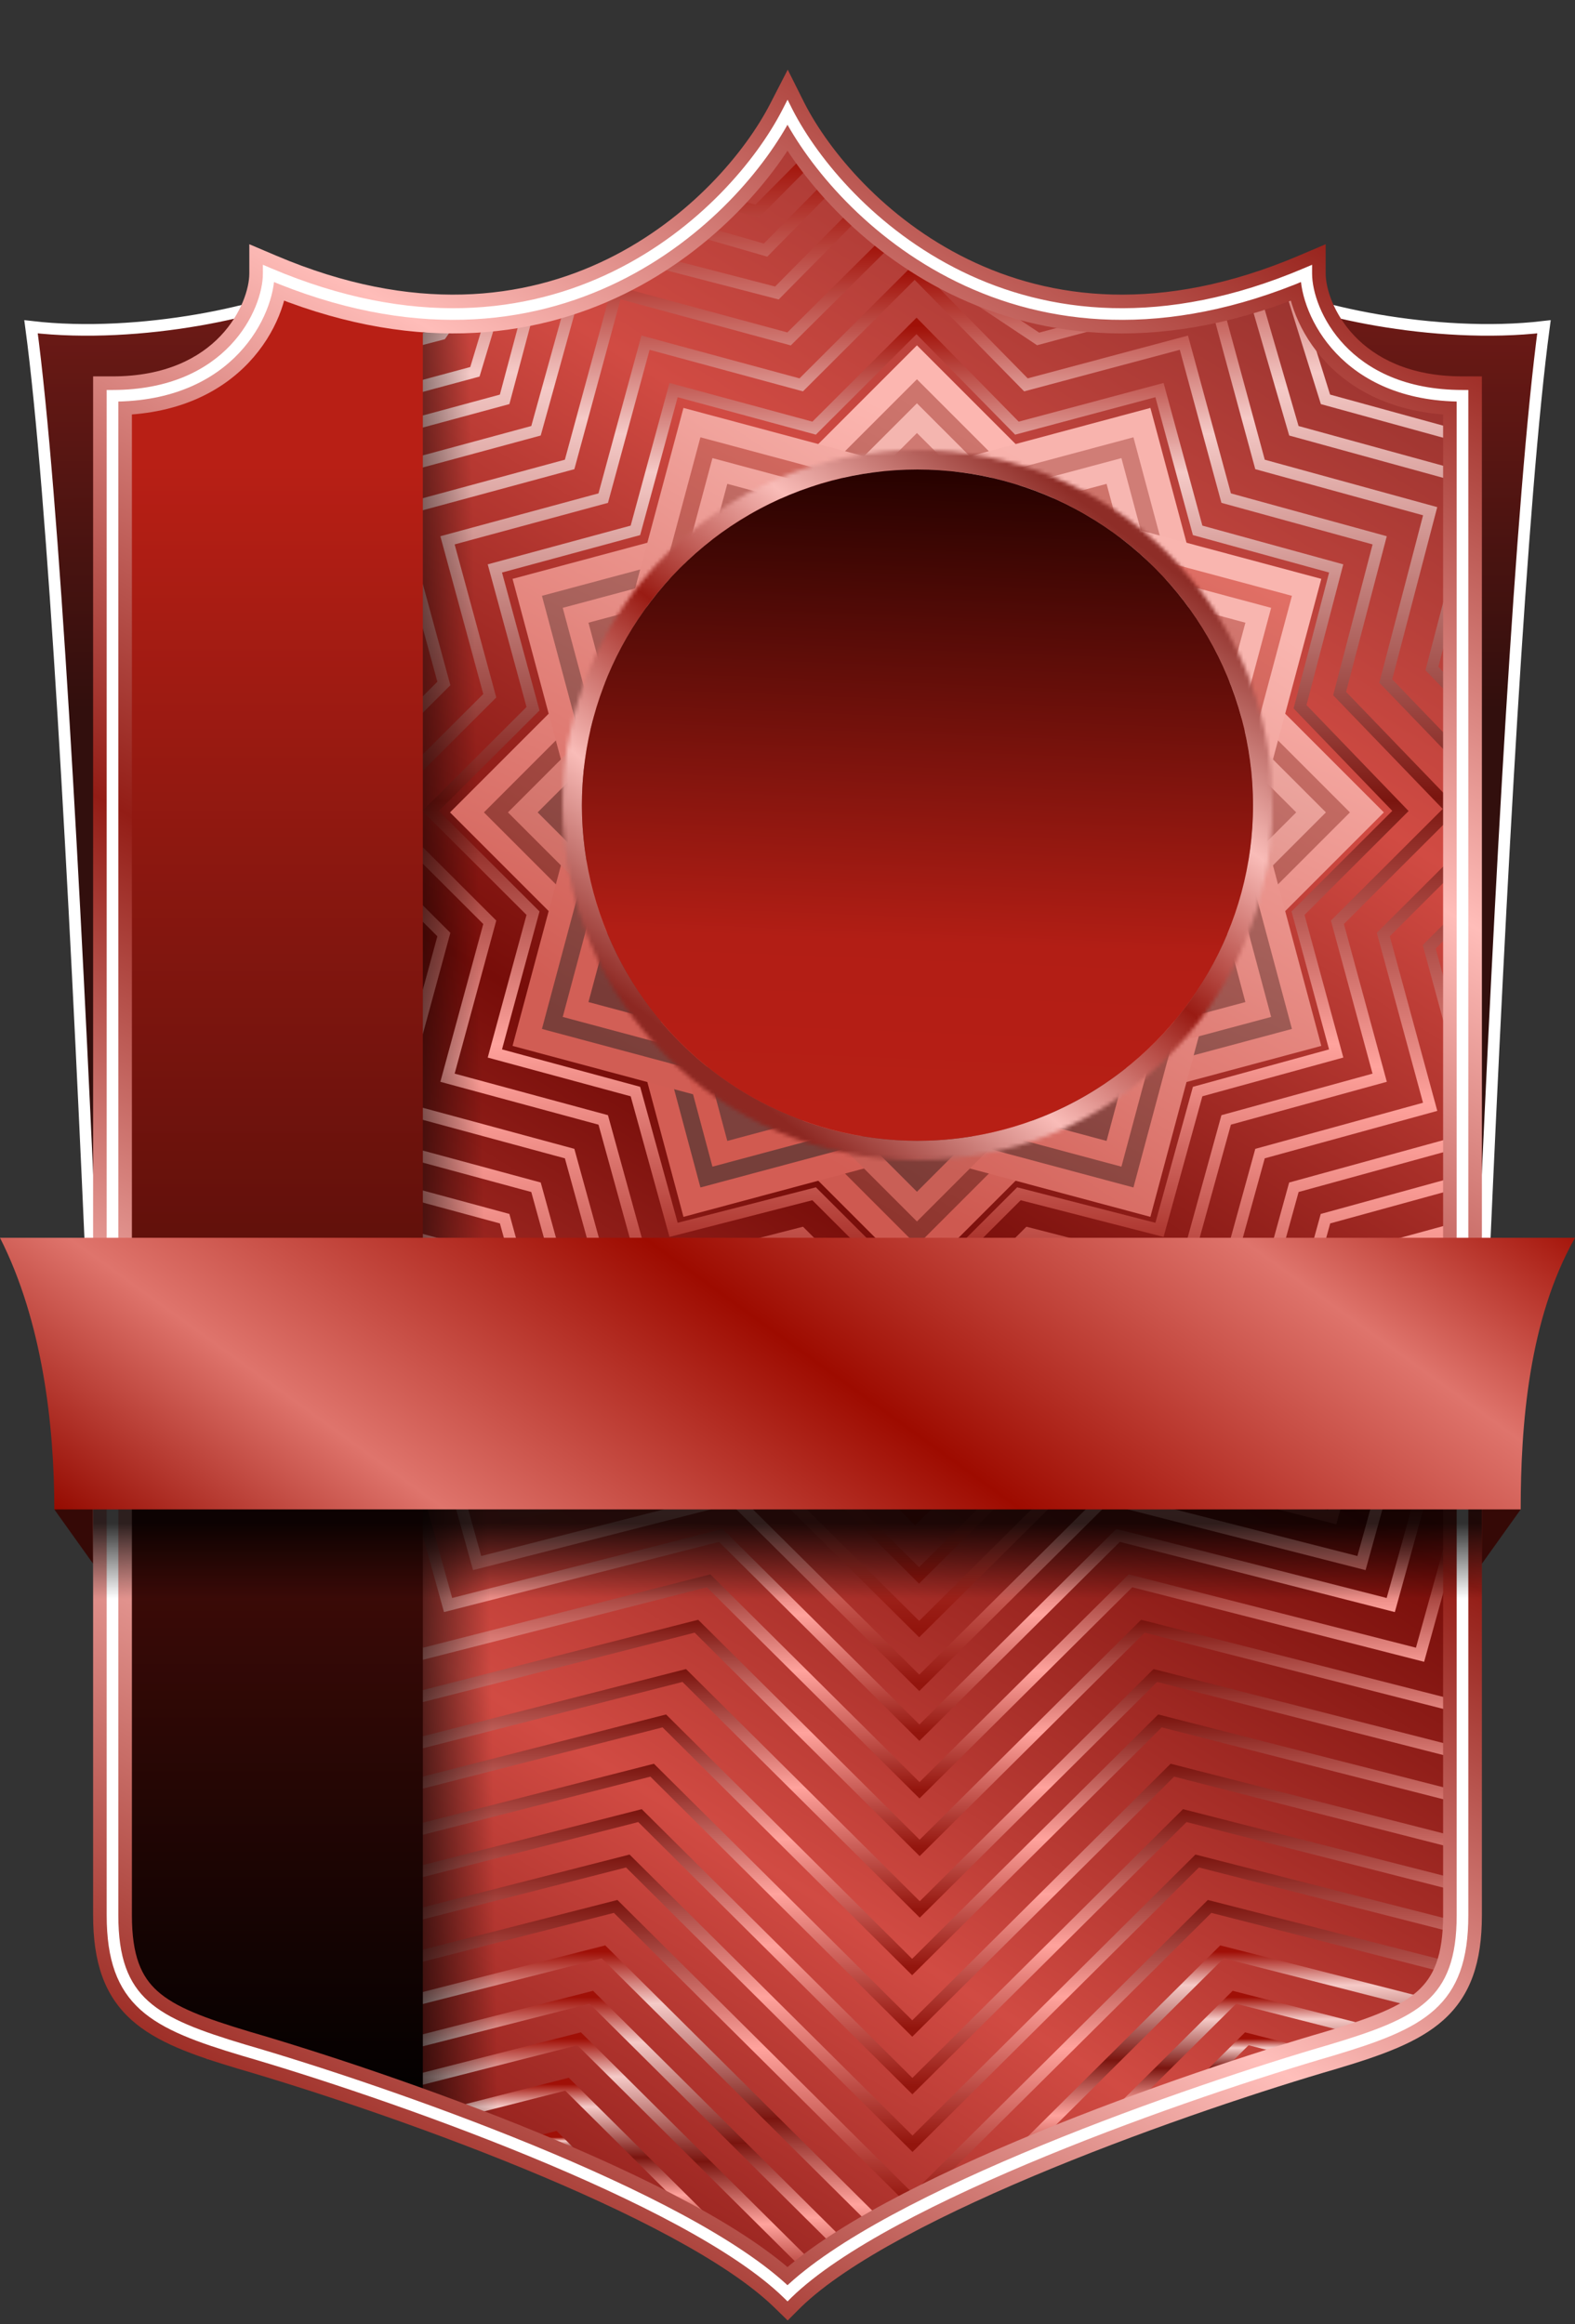 <svg width="406" height="599" viewBox="0 0 406 599" fill="none" xmlns="http://www.w3.org/2000/svg">
<rect x="0" y="0" width="406" height="599" fill="#333333" stroke="none"/>
<g id="VIP 3-2">
<g id="LEVEL 2 CARD 51">
<path id="BACK" d="M30 493.5C30 493.5 19.652 170.985 8 84.217C36.072 87.519 70.159 79.926 81.188 73.351C147.859 100.515 199.116 49.502 203 23V586C152.37 546.983 102.666 533.933 60.635 521.301C37.77 514.43 30 505.525 30 493.5Z" fill="url(#paint0_linear_1_559)" stroke="white" stroke-width="3"></path>
<path id="BACK_2" d="M376 493.5C376 493.5 386.348 170.985 398 84.217C369.928 87.519 335.841 79.926 324.812 73.351C258.141 100.515 206.884 49.502 203 23V586C253.63 546.983 303.334 533.933 345.365 521.302C368.23 514.43 376 505.525 376 493.5Z" fill="url(#paint1_linear_1_559)" stroke="white" stroke-width="3"></path>
<path id="back" d="M377.002 504.932L378 102C355.485 102 340 91.5 337.5 70.5C291.5 94.5 230.5 77.5 203 29.5C183 81 99.5 93.5 74.5 72C71 90.5 51.532 101.078 29.002 101V504.932C29.002 512.682 39.318 524.138 54.449 528.181C101.903 540.863 189.502 569.997 203.002 592.997C219.002 569.997 305.476 540.116 353.619 528.181C369.437 524.26 377.002 511.273 377.002 504.932Z" fill="url(#paint2_linear_1_559)"></path>
<g id="ÃÂŸÃÂšÃÂ¤ÃÂ¢ÃÂ’ ÃÂ†ÃÂ•ÃÂ¤ÃÂš">
<path id="Vector 46" d="M202.321 150.79L221.596 156.011L235.64 141.997L249.408 156.011L268.959 150.79L274.19 170.026L293.19 175.247L288.234 194.208L302.002 208.497L287.959 222.511L293.19 241.747L274.19 246.968L268.959 265.929L249.683 260.983L235.64 274.997L221.596 260.983L202.321 265.929L197.089 246.968L177.814 241.747L183.045 222.511L169.002 208.497L183.045 194.483L177.814 175.247L197.089 170.026L202.321 150.79Z" stroke="url(#paint3_linear_1_559)" stroke-width="3"></path>
<path id="Vector 47" d="M194.836 137.774L218.46 144.173L235.671 126.997L252.544 144.173L276.505 137.774L282.917 161.348L306.203 167.747L300.128 190.985L317.002 208.497L299.791 225.673L306.203 249.247L282.917 255.646L276.505 278.883L252.882 272.821L235.671 289.997L218.46 272.821L194.836 278.883L188.424 255.646L164.801 249.247L171.213 225.673L154.002 208.497L171.213 191.321L164.801 167.747L188.424 161.348L194.836 137.774Z" stroke="url(#paint4_linear_1_559)" stroke-width="3"></path>
<path id="Vector 48" d="M187.101 124.691L214.927 132.228L235.201 111.997L255.077 132.228L283.3 124.691L290.853 152.46L318.282 159.997L311.126 187.369L331.002 207.997L310.729 228.228L318.282 255.997L290.853 263.534L283.3 290.906L255.474 283.766L235.201 303.997L214.927 283.766L187.101 290.906L179.549 263.534L151.722 255.997L159.275 228.228L139.002 207.997L159.275 187.766L151.722 159.997L179.549 152.46L187.101 124.691Z" stroke="url(#paint5_linear_1_559)" stroke-width="3"></path>
<path id="Vector 49" d="M180.366 112.608L212.395 121.284L235.731 97.997L258.609 121.284L291.095 112.608L299.789 144.571L331.36 153.247L323.124 184.753L346.002 208.497L322.667 231.784L331.36 263.747L299.789 272.423L291.095 303.929L259.066 295.71L235.731 318.997L212.395 295.71L180.366 303.929L171.673 272.423L139.644 263.747L148.337 231.784L125.002 208.497L148.337 185.21L139.644 153.247L171.673 144.571L180.366 112.608Z" stroke="url(#paint6_linear_1_559)" stroke-width="3"></path>
<path id="Vector 50" d="M173.631 100.525L209.863 110.34L236.261 83.997L262.141 110.34L298.89 100.525L308.725 136.683L344.439 146.497L335.122 182.137L361.002 208.997L334.604 235.34L344.439 271.497L308.725 281.311L298.89 316.952L262.658 307.654L236.261 333.997L209.863 307.654L173.631 316.952L163.797 281.311L127.565 271.497L137.4 235.34L111.002 208.997L137.4 182.654L127.565 146.497L163.797 136.683L173.631 100.525Z" stroke="url(#paint7_linear_1_559)" stroke-width="3"></path>
<path id="Vector 51" d="M166.395 88.311L206.54 99.185L235.789 69.997L264.464 99.185L305.182 88.311L316.079 128.373L355.65 139.247L345.327 178.737L374.002 208.497L344.754 237.685L355.65 277.747L316.079 288.621L305.182 328.111L265.037 317.809L235.789 346.997L206.54 317.809L166.395 328.111L155.499 288.621L115.354 277.747L126.25 237.685L97.002 208.497L126.25 179.309L115.354 139.247L155.499 128.373L166.395 88.311Z" stroke="url(#paint8_linear_1_559)" stroke-width="3"></path>
<path id="Vector 52" d="M158.911 75.294L203.404 87.346L228.268 62.674L234 65L267.6 87.346L312.729 75.294L324.805 119.695L368.662 131.747L357.221 175.514L377.921 196.997V219.555L356.586 240.846L368.662 285.247L324.805 297.299L312.729 341.065L268.236 329.648L235.82 361.997L203.404 329.648L158.911 341.065L146.834 297.299L102.342 285.247L114.418 240.846L82.002 208.497L114.418 176.148L102.342 131.747L146.834 119.695L158.911 75.294Z" stroke="url(#paint9_linear_1_559)" stroke-width="3"></path>
<path id="Vector 53" d="M225.002 50.497L200.267 75.507L165.5 66.5L157.5 72H149L138.17 111.017L89.329 124.247L102.586 172.987L67.002 208.497L102.586 244.007L89.329 292.747L138.17 305.976L151.426 354.02L200.267 341.487L235.851 376.997L271.435 341.487L320.275 354.02L333.532 305.976L379.502 293.344V284.758L368.418 244.007L377.002 235.441V180.475L369.116 172.29L377.427 140.497L376.502 122.826L333.532 111.017L323.5 76.5L274 79L255.5 74" stroke="url(#paint10_linear_1_559)" stroke-width="3"></path>
<path id="Vector 54" d="M332 72L341.677 102.918L376.502 112.488L375.502 304.781L341.677 314.075L327.319 366.111L274.42 352.536L235.88 390.997L197.339 352.536L144.441 366.111L130.083 314.075L77.184 299.747L91.542 246.958L53.002 208.497L91.542 170.036L77.184 117.247L130.083 102.918L137 77L159 71.5L175 58L197.339 64.457L218.002 43.497" stroke="url(#paint11_linear_1_559)" stroke-width="3"></path>
<path id="Vector 55" d="M65.172 111.247L122.418 95.819L127.5 79C136.497 76.503 159.5 74.5 184.5 51.5L195.203 54.408L208.5 41C231 57 261.5 97 336.5 70.5C345.5 93 349.5 96 378 104.5L379.618 315.461L351.404 323.175L335.865 379.202L278.619 364.586L236.911 405.997L195.203 364.586L137.956 379.202L122.418 323.175L65.172 307.747L80.71 250.908L39.002 209.497L80.71 168.086L65.172 111.247Z" stroke="url(#paint12_linear_1_559)" stroke-width="3"></path>
<path id="Vector 56" d="M97.002 90.497L113.754 86.109L117 81.5C132.418 80.333 170.1 69.9 188.5 47.5L194.502 42.997L203 32C256.5 100 335.5 75 335.5 75C341 102.5 378.5 103.5 378.5 103.5L375.502 326.53L360.13 330.732L343.412 391.015L281.818 375.289L236.942 419.845L192.066 375.289L130.472 391.015L113.754 330.732L52.159 314.133L68.878 252.977L46.44 230.699L97.002 91.497" stroke="url(#paint13_linear_1_559)" stroke-width="3"></path>
<path id="Vector 57" d="M57.045 255.047L39.147 320.519L105.089 338.29L122.988 402.828L188.93 385.992L236.973 433.693L285.016 385.992L350.959 402.828L368.857 338.29L378.502 335.653" stroke="url(#paint14_linear_1_559)" stroke-width="3"></path>
<path id="Vector 58" d="M377.584 344.848L358.505 413.641L288.215 395.695L237.004 446.541L185.793 395.695L115.503 413.641L96.424 344.848L40.502 329.777" stroke="url(#paint15_linear_1_559)" stroke-width="3"></path>
<path id="Vector 59" d="M50.441 343.349L87.76 353.406L108.019 426.454L182.656 407.398L237.035 461.389L291.414 407.398L366.052 426.454L379.074 379.497" stroke="url(#paint16_linear_1_559)" stroke-width="3"></path>
<path id="Vector 60" d="M79.095 361.964L100.534 439.267L179.52 419.101L237.066 476.238L294.613 419.101L373.598 439.267L374.644 435.497" stroke="url(#paint17_linear_1_559)" stroke-width="3"></path>
<path id="Vector 61" d="M70.431 371.521L93.05 453.08L176.383 431.804L237.097 492.086L297.812 431.804L381.145 453.08" stroke="url(#paint18_linear_1_559)" stroke-width="3"></path>
<path id="Vector 62" d="M59.766 380.079L83.565 465.893L171.246 443.506L235.128 506.934L299.01 443.506L376.002 463.163" stroke="url(#paint19_linear_1_559)" stroke-width="3"></path>
<path id="Vector 63" d="M51.101 389.637L76.081 479.706L168.11 456.209L235.159 522.782L302.209 456.209L379.002 475.816" stroke="url(#paint20_linear_1_559)" stroke-width="3"></path>
<path id="Vector 64" d="M42.437 398.195L68.596 492.519L164.973 467.912L235.19 537.63L305.408 467.912L377.002 486.191" stroke="url(#paint21_linear_1_559)" stroke-width="3"></path>
<path id="Vector 65" d="M33.772 406.753L61.111 505.332L161.836 479.615L235.221 552.478L308.607 479.615L375.502 496.694" stroke="url(#paint22_linear_1_559)" stroke-width="3"></path>
<path id="Vector 66" d="M28 415.5V425.739L53.627 518.145L66.502 514.857L158.7 491.318L235.253 567.326L311.805 491.318L377.002 507.964" stroke="url(#paint23_linear_1_559)" stroke-width="3"></path>
<g id="Vector 67">
<path id="Vector" d="M155.563 503.021L53.502 529.078C93.168 538.717 178.302 564.597 201.502 590.997L227.048 573.997L155.563 503.021Z" stroke="url(#paint24_linear_1_559)" stroke-width="3"></path>
<path id="Vector_2" d="M315.004 503.021L257.62 559.997L358.002 525.997L369.714 516.989L315.004 503.021Z" stroke="url(#paint25_linear_1_559)" stroke-width="3"></path>
</g>
<g id="Vector 68">
<path id="Vector_3" d="M152.426 514.724L76.002 534.236C115.002 546.656 194.802 575.497 202.002 591.497L217.664 579.497L152.426 514.724Z" stroke="url(#paint26_linear_1_559)" stroke-width="3"></path>
<path id="Vector_4" d="M318.203 514.724L280.663 551.997L357.002 524.63L318.203 514.724Z" stroke="url(#paint27_linear_1_559)" stroke-width="3"></path>
</g>
<g id="Vector 69">
<path id="Vector_5" d="M149.29 525.427L94.502 539.415C128.835 552.442 198.302 580.797 201.502 589.997L209.002 584.714L149.29 525.427Z" stroke="url(#paint28_linear_1_559)" stroke-width="3"></path>
<path id="Vector_6" d="M321.402 525.427L305.72 540.997L342.502 530.814L321.402 525.427Z" stroke="url(#paint29_linear_1_559)" stroke-width="3"></path>
</g>
<path id="Vector 70" d="M115.002 545.083L146.153 537.13L185.002 575.702" stroke="url(#paint30_linear_1_559)" stroke-width="3"></path>
<path id="Vector 71" d="M138.002 552.113L143.016 550.833L149.225 556.997" stroke="url(#paint31_linear_1_559)" stroke-width="3"></path>
</g>
<path id="icon bar" d="M29.002 505.242C29.002 512.999 41.583 524.464 60.035 528.511C78.433 532.546 103.443 538.79 129.002 545.997V79.497L117.5 80C85.262 90.654 51.219 108.476 29.002 108.412V505.242Z" fill="url(#paint32_linear_1_559)"></path>
<path id="icon bar_2" d="M29 504.935C29 512.685 39.065 524.141 53.826 528.184C68.545 532.216 88.553 538.455 109 545.656V79.504C98.972 81.852 80.218 75.5 70.949 71C65.584 92 41.839 102.049 29 102.004V504.935Z" fill="url(#paint33_linear_1_559)"></path>
<g id="STAR">
<path id="Rectangle 8" d="M356.73 209.365L236.365 89L116 209.365L236.365 329.73L356.73 209.365Z" fill="url(#paint34_linear_1_559)"></path>
<path id="Rectangle 9" d="M347.986 209.365L236.365 97.744L124.744 209.365L236.365 320.986L347.986 209.365Z" fill="url(#paint35_linear_1_559)"></path>
<path id="Rectangle 10" d="M340.604 269.547L296.547 105.126L132.125 149.182L176.182 313.604L340.604 269.547Z" fill="url(#paint36_linear_1_559)"></path>
<path id="Rectangle 11" d="M333.031 265.175L292.175 112.698L139.698 153.554L180.554 306.031L333.031 265.175Z" fill="url(#paint37_linear_1_559)"></path>
<path id="Rectangle 12" d="M340.604 149.182L176.182 105.126L132.125 269.547L296.547 313.604L340.604 149.182Z" fill="url(#paint38_linear_1_559)"></path>
<path id="Rectangle 13" d="M333.032 153.554L180.555 112.698L139.699 265.175L292.176 306.031L333.032 153.554Z" fill="url(#paint39_linear_1_559)"></path>
<g id="smsllSTAR">
<path id="Rectangle 3" d="M341.793 209.365L236.365 103.937L130.937 209.365L236.365 314.793L341.793 209.365Z" fill="url(#paint40_linear_1_559)"></path>
<path id="Rectangle 2" d="M334.134 209.365L236.365 111.596L138.596 209.365L236.365 307.134L334.134 209.365Z" fill="url(#paint41_linear_1_559)"></path>
<path id="Rectangle 4" d="M327.668 262.079L289.079 118.062L145.062 156.652L183.651 300.668L327.668 262.079Z" fill="url(#paint42_linear_1_559)"></path>
<path id="Rectangle 5" d="M321.034 258.25L285.249 124.695L151.694 160.481L187.48 294.036L321.034 258.25Z" fill="url(#paint43_linear_1_559)"></path>
<path id="Rectangle 6" d="M327.668 156.652L183.651 118.062L145.062 262.079L289.079 300.668L327.668 156.652Z" fill="url(#paint44_linear_1_559)"></path>
<path id="Rectangle 7" d="M321.035 160.48L187.48 124.695L151.695 258.249L285.249 294.035L321.035 160.48Z" fill="url(#paint45_linear_1_559)"></path>
</g>
</g>
<path id="Vector 1" d="M26 387L14 389L24 403L26 387Z" fill="#350906"></path>
<path id="Vector 2" d="M380 387L392 389L382 403L380 387Z" fill="#350906"></path>
<path id="Union" d="M336.728 70.5H341.728V62.942L334.773 65.898L336.728 70.5ZM377 102H382V97H377V102ZM343.167 528.362L344.56 533.164L344.582 533.158L344.603 533.151L343.167 528.362ZM202.998 29L207.469 26.761L203.058 17.953L198.552 26.713L202.998 29ZM69.267 70.5L71.223 65.898L64.267 62.942V70.5H69.267ZM29 102V97H24V102H29ZM62.833 528.362L61.396 533.151L61.418 533.158L61.44 533.164L62.833 528.362ZM202.999 591L199.514 594.586L203.047 598.02L206.533 594.537L202.999 591ZM198.552 31.287C205.691 45.164 221.432 64.212 245.066 75.773C268.917 87.441 300.509 91.326 338.684 75.102L334.773 65.898C299.255 80.993 270.695 77.178 249.46 66.79C228.009 56.297 213.731 38.934 207.444 26.713L198.552 31.287ZM331.728 70.5C331.728 82.915 343.619 107 377 107V97C349.663 97 341.728 77.927 341.728 70.5H331.728ZM372 102V493.564H382V102H372ZM372 493.564C372 504.037 369.577 509.394 365.439 513.119C360.845 517.253 353.498 520.043 341.73 523.573L344.603 533.151C356.035 529.722 365.605 526.422 372.128 520.552C379.106 514.272 382 505.709 382 493.564H372ZM341.773 523.56C323.644 528.82 294.874 538.273 267.357 549.575C253.597 555.227 240.083 561.369 228.339 567.711C216.662 574.018 206.452 580.671 199.514 587.414L206.484 594.585C212.435 588.801 221.693 582.666 233.091 576.51C244.424 570.39 257.594 564.396 271.156 558.825C298.283 547.683 326.707 538.344 344.56 533.164L341.773 523.56ZM198.552 26.713C192.265 38.934 177.987 56.297 156.535 66.79C135.301 77.178 106.74 80.993 71.223 65.898L67.311 75.102C105.486 91.326 137.078 87.441 160.93 75.773C184.564 64.212 200.306 45.165 207.445 31.287L198.552 26.713ZM64.267 70.5C64.267 77.928 56.336 97 29 97V107C62.381 107 74.267 82.914 74.267 70.5H64.267ZM24 102V493.563H34V102H24ZM24 493.563C24 505.709 26.894 514.271 33.872 520.552C40.395 526.422 49.965 529.722 61.396 533.151L64.27 523.573C52.502 520.043 45.155 517.253 40.561 513.119C36.423 509.394 34 504.037 34 493.563H24ZM61.44 533.164C79.292 538.344 107.716 547.683 134.843 558.825C148.405 564.396 161.575 570.39 172.907 576.51C184.305 582.666 193.563 588.801 199.514 594.586L206.484 587.415C199.546 580.671 189.336 574.018 177.659 567.711C165.916 561.369 152.401 555.227 138.642 549.575C111.126 538.273 82.355 528.82 64.226 523.56L61.44 533.164ZM198.528 31.239L199.529 33.239L208.471 28.761L207.469 26.761L198.528 31.239ZM206.533 594.537L207.534 593.537L200.466 586.463L199.465 587.463L206.533 594.537Z" fill="url(#paint46_linear_1_559)"></path>
<path id="Union_2" d="M336.728 70.5H338.228V68.233L336.142 69.12L336.728 70.5ZM377 102H378.5V100.5H377V102ZM343.167 528.362L343.585 529.803L343.598 529.799L343.167 528.362ZM202.998 29L204.339 28.328L203.015 25.688L201.665 28.314L202.998 29ZM69.267 70.5L69.854 69.12L67.767 68.233V70.5H69.267ZM29 102V100.5H27.5V102H29ZM62.833 528.362L62.402 529.799L62.415 529.803L62.833 528.362ZM202.999 591L201.954 592.076L203.013 593.106L204.059 592.061L202.999 591ZM201.664 29.686C208.505 42.984 223.734 61.442 246.604 72.629C269.539 83.849 300.07 87.709 337.315 71.88L336.142 69.12C299.694 84.609 270.072 80.77 247.922 69.934C225.707 59.067 210.917 41.115 204.332 28.314L201.664 29.686ZM335.228 70.5C335.228 81.169 345.734 103.5 377 103.5V100.5C347.548 100.5 338.228 79.673 338.228 70.5H335.228ZM375.5 102V493.564H378.5V102H375.5ZM375.5 493.564C375.5 504.622 372.912 511.101 367.78 515.72C362.511 520.462 354.386 523.431 342.736 526.926L343.598 529.799C355.147 526.334 363.939 523.213 369.787 517.95C375.771 512.564 378.5 505.124 378.5 493.564H375.5ZM342.749 526.922C324.716 532.154 296.067 541.566 268.686 552.813C254.996 558.436 241.602 564.526 230.003 570.791C218.423 577.045 208.546 583.517 201.954 589.924L204.045 592.076C210.341 585.956 219.932 579.639 231.428 573.431C242.904 567.233 256.195 561.187 269.826 555.588C297.09 544.389 325.635 535.011 343.585 529.803L342.749 526.922ZM201.665 28.314C195.079 41.115 180.289 59.067 158.073 69.934C135.923 80.77 106.301 84.609 69.854 69.12L68.68 71.88C105.925 87.709 136.456 83.849 159.392 72.629C182.262 61.442 197.492 42.984 204.332 29.686L201.665 28.314ZM67.767 70.5C67.767 79.673 58.452 100.5 29 100.5V103.5C60.265 103.5 70.767 81.169 70.767 70.5H67.767ZM27.5 102V493.563H30.5V102H27.5ZM27.5 493.563C27.5 505.124 30.229 512.564 36.213 517.95C42.061 523.213 50.853 526.334 62.402 529.799L63.264 526.926C51.614 523.431 43.489 520.462 38.22 515.72C33.088 511.101 30.5 504.622 30.5 493.563H27.5ZM62.415 529.803C80.364 535.011 108.909 544.389 136.173 555.588C149.804 561.187 163.094 567.233 174.57 573.431C186.066 579.639 195.657 585.956 201.954 592.076L204.044 589.924C197.452 583.517 187.575 577.045 175.996 570.791C164.396 564.527 151.003 558.436 137.312 552.813C109.932 541.566 81.283 532.154 63.251 526.922L62.415 529.803ZM202.94 588.939L201.939 589.939L204.059 592.061L205.06 591.061L202.94 588.939ZM201.658 29.672L202.159 30.672L204.841 29.328L204.339 28.328L201.658 29.672Z" fill="white"></path>
<g id="Ellipse 2">
<mask id="path-51-inside-1_1_559" fill="white">
<path d="M236.5 299C287.034 299 328 258.034 328 207.5C328 156.966 287.034 116 236.5 116C185.966 116 145 156.966 145 207.5C145 258.034 185.966 299 236.5 299Z"></path>
</mask>
<path d="M236.5 299C287.034 299 328 258.034 328 207.5C328 156.966 287.034 116 236.5 116C185.966 116 145 156.966 145 207.5C145 258.034 185.966 299 236.5 299Z" stroke="url(#paint47_linear_1_559)" stroke-width="10" mask="url(#path-51-inside-1_1_559)"></path>
</g>
<g id="ÃÂ¿Ã‘Â€Ã‘ÂÃÂ¼ÃÂ¾ÃÂºÃ‘ÂƒÃ‘Â‚ÃÂ½ÃÂ¸ÃÂº">
<rect id="Rectangle 2_2" x="24" y="358" width="358" height="54" fill="url(#paint48_linear_1_559)"></rect>
<path id="Vector 3" d="M406 319C394.059 340.037 392 367.333 392 389C392 389 231.178 389 220 389C209 389 203 389 203 389C203 389 197 389 186 389C175 389 14 389 14 389C14 367.333 10.946 340.541 0 319H185.905C185.905 319 191.556 319 203 319C214.444 319 219.999 319 219.999 319H406Z" fill="url(#paint49_linear_1_559)"></path>
</g>
<circle id="Ellipse 1" cx="236.5" cy="207.5" r="86.5" fill="url(#paint50_linear_1_559)"></circle>
</g>
</g>
<defs>
<linearGradient id="paint0_linear_1_559" x1="204.805" y1="24.48" x2="206.092" y2="538.628" gradientUnits="userSpaceOnUse">
<stop stop-color="#8C1F1A"></stop>
<stop offset="0.307" stop-color="#320F0D"></stop>
</linearGradient>
<linearGradient id="paint1_linear_1_559" x1="201.195" y1="24.48" x2="199.908" y2="538.628" gradientUnits="userSpaceOnUse">
<stop stop-color="#8C1F1A"></stop>
<stop offset="0.307" stop-color="#320F0D"></stop>
</linearGradient>
<linearGradient id="paint2_linear_1_559" x1="370.501" y1="40.529" x2="44.252" y2="563.139" gradientUnits="userSpaceOnUse">
<stop offset="0.018" stop-color="#872B28"></stop>
<stop offset="0.25" stop-color="#D14B43"></stop>
<stop offset="0.5" stop-color="#770D09"></stop>
<stop offset="0.755" stop-color="#D14B43"></stop>
<stop offset="1" stop-color="#760C09"></stop>
</linearGradient>
<linearGradient id="paint3_linear_1_559" x1="235.502" y1="141.997" x2="235.502" y2="274.997" gradientUnits="userSpaceOnUse">
<stop stop-color="#A01007"></stop>
<stop offset="0.151" stop-color="#F5CAC7"></stop>
<stop offset="0.49" stop-color="#7A150F"></stop>
<stop offset="0.74" stop-color="#FFA39D"></stop>
<stop offset="1" stop-color="#93150D"></stop>
</linearGradient>
<linearGradient id="paint4_linear_1_559" x1="235.502" y1="126.997" x2="235.502" y2="289.997" gradientUnits="userSpaceOnUse">
<stop stop-color="#A01007"></stop>
<stop offset="0.151" stop-color="#F5CAC7"></stop>
<stop offset="0.49" stop-color="#7A150F"></stop>
<stop offset="0.74" stop-color="#FFA39D"></stop>
<stop offset="1" stop-color="#93150D"></stop>
</linearGradient>
<linearGradient id="paint5_linear_1_559" x1="235.002" y1="111.997" x2="235.002" y2="303.997" gradientUnits="userSpaceOnUse">
<stop stop-color="#A01007"></stop>
<stop offset="0.151" stop-color="#F5CAC7"></stop>
<stop offset="0.49" stop-color="#7A150F"></stop>
<stop offset="0.74" stop-color="#FFA39D"></stop>
<stop offset="1" stop-color="#93150D"></stop>
</linearGradient>
<linearGradient id="paint6_linear_1_559" x1="235.502" y1="97.997" x2="235.502" y2="318.997" gradientUnits="userSpaceOnUse">
<stop stop-color="#A01007"></stop>
<stop offset="0.151" stop-color="#F5CAC7"></stop>
<stop offset="0.49" stop-color="#7A150F"></stop>
<stop offset="0.74" stop-color="#FFA39D"></stop>
<stop offset="1" stop-color="#93150D"></stop>
</linearGradient>
<linearGradient id="paint7_linear_1_559" x1="236.002" y1="83.997" x2="236.002" y2="333.997" gradientUnits="userSpaceOnUse">
<stop stop-color="#A01007"></stop>
<stop offset="0.151" stop-color="#F5CAC7"></stop>
<stop offset="0.49" stop-color="#7A150F"></stop>
<stop offset="0.74" stop-color="#FFA39D"></stop>
<stop offset="1" stop-color="#93150D"></stop>
</linearGradient>
<linearGradient id="paint8_linear_1_559" x1="235.502" y1="69.997" x2="235.502" y2="346.997" gradientUnits="userSpaceOnUse">
<stop stop-color="#A01007"></stop>
<stop offset="0.151" stop-color="#F5CAC7"></stop>
<stop offset="0.49" stop-color="#7A150F"></stop>
<stop offset="0.74" stop-color="#FFA39D"></stop>
<stop offset="1" stop-color="#93150D"></stop>
</linearGradient>
<linearGradient id="paint9_linear_1_559" x1="229.961" y1="62.674" x2="229.961" y2="361.997" gradientUnits="userSpaceOnUse">
<stop stop-color="#A01007"></stop>
<stop offset="0.151" stop-color="#F5CAC7"></stop>
<stop offset="0.49" stop-color="#7A150F"></stop>
<stop offset="0.74" stop-color="#FFA39D"></stop>
<stop offset="1" stop-color="#93150D"></stop>
</linearGradient>
<linearGradient id="paint10_linear_1_559" x1="223.252" y1="50.497" x2="223.252" y2="376.997" gradientUnits="userSpaceOnUse">
<stop stop-color="#A01007"></stop>
<stop offset="0.151" stop-color="#F5CAC7"></stop>
<stop offset="0.49" stop-color="#7A150F"></stop>
<stop offset="0.74" stop-color="#FFA39D"></stop>
<stop offset="1" stop-color="#93150D"></stop>
</linearGradient>
<linearGradient id="paint11_linear_1_559" x1="214.752" y1="43.497" x2="214.752" y2="390.997" gradientUnits="userSpaceOnUse">
<stop stop-color="#A01007"></stop>
<stop offset="0.151" stop-color="#F5CAC7"></stop>
<stop offset="0.49" stop-color="#7A150F"></stop>
<stop offset="0.74" stop-color="#FFA39D"></stop>
<stop offset="1" stop-color="#93150D"></stop>
</linearGradient>
<linearGradient id="paint12_linear_1_559" x1="209.31" y1="41" x2="209.31" y2="405.997" gradientUnits="userSpaceOnUse">
<stop stop-color="#A01007"></stop>
<stop offset="0.151" stop-color="#F5CAC7"></stop>
<stop offset="0.49" stop-color="#7A150F"></stop>
<stop offset="0.74" stop-color="#FFA39D"></stop>
<stop offset="1" stop-color="#93150D"></stop>
</linearGradient>
<linearGradient id="paint13_linear_1_559" x1="212.47" y1="32" x2="212.47" y2="419.845" gradientUnits="userSpaceOnUse">
<stop stop-color="#A01007"></stop>
<stop offset="0.151" stop-color="#F5CAC7"></stop>
<stop offset="0.49" stop-color="#7A150F"></stop>
<stop offset="0.74" stop-color="#FFA39D"></stop>
<stop offset="1" stop-color="#93150D"></stop>
</linearGradient>
<linearGradient id="paint14_linear_1_559" x1="208.824" y1="255.047" x2="208.824" y2="433.693" gradientUnits="userSpaceOnUse">
<stop stop-color="#A01007"></stop>
<stop offset="0.151" stop-color="#F5CAC7"></stop>
<stop offset="0.49" stop-color="#7A150F"></stop>
<stop offset="0.74" stop-color="#FFA39D"></stop>
<stop offset="1" stop-color="#93150D"></stop>
</linearGradient>
<linearGradient id="paint15_linear_1_559" x1="209.043" y1="329.777" x2="209.043" y2="446.541" gradientUnits="userSpaceOnUse">
<stop stop-color="#A01007"></stop>
<stop offset="0.151" stop-color="#F5CAC7"></stop>
<stop offset="0.49" stop-color="#7A150F"></stop>
<stop offset="0.74" stop-color="#FFA39D"></stop>
<stop offset="1" stop-color="#93150D"></stop>
</linearGradient>
<linearGradient id="paint16_linear_1_559" x1="214.757" y1="343.349" x2="214.757" y2="461.389" gradientUnits="userSpaceOnUse">
<stop stop-color="#A01007"></stop>
<stop offset="0.151" stop-color="#F5CAC7"></stop>
<stop offset="0.49" stop-color="#7A150F"></stop>
<stop offset="0.74" stop-color="#FFA39D"></stop>
<stop offset="1" stop-color="#93150D"></stop>
</linearGradient>
<linearGradient id="paint17_linear_1_559" x1="226.869" y1="361.964" x2="226.869" y2="476.238" gradientUnits="userSpaceOnUse">
<stop stop-color="#A01007"></stop>
<stop offset="0.151" stop-color="#F5CAC7"></stop>
<stop offset="0.49" stop-color="#7A150F"></stop>
<stop offset="0.74" stop-color="#FFA39D"></stop>
<stop offset="1" stop-color="#93150D"></stop>
</linearGradient>
<linearGradient id="paint18_linear_1_559" x1="225.788" y1="371.521" x2="225.788" y2="492.086" gradientUnits="userSpaceOnUse">
<stop stop-color="#A01007"></stop>
<stop offset="0.151" stop-color="#F5CAC7"></stop>
<stop offset="0.49" stop-color="#7A150F"></stop>
<stop offset="0.74" stop-color="#FFA39D"></stop>
<stop offset="1" stop-color="#93150D"></stop>
</linearGradient>
<linearGradient id="paint19_linear_1_559" x1="217.884" y1="380.079" x2="217.884" y2="506.934" gradientUnits="userSpaceOnUse">
<stop stop-color="#A01007"></stop>
<stop offset="0.151" stop-color="#F5CAC7"></stop>
<stop offset="0.49" stop-color="#7A150F"></stop>
<stop offset="0.74" stop-color="#FFA39D"></stop>
<stop offset="1" stop-color="#93150D"></stop>
</linearGradient>
<linearGradient id="paint20_linear_1_559" x1="215.051" y1="389.637" x2="215.051" y2="522.782" gradientUnits="userSpaceOnUse">
<stop stop-color="#A01007"></stop>
<stop offset="0.151" stop-color="#F5CAC7"></stop>
<stop offset="0.49" stop-color="#7A150F"></stop>
<stop offset="0.74" stop-color="#FFA39D"></stop>
<stop offset="1" stop-color="#93150D"></stop>
</linearGradient>
<linearGradient id="paint21_linear_1_559" x1="209.719" y1="398.195" x2="209.719" y2="537.63" gradientUnits="userSpaceOnUse">
<stop stop-color="#A01007"></stop>
<stop offset="0.151" stop-color="#F5CAC7"></stop>
<stop offset="0.49" stop-color="#7A150F"></stop>
<stop offset="0.74" stop-color="#FFA39D"></stop>
<stop offset="1" stop-color="#93150D"></stop>
</linearGradient>
<linearGradient id="paint22_linear_1_559" x1="204.637" y1="406.753" x2="204.637" y2="552.478" gradientUnits="userSpaceOnUse">
<stop stop-color="#A01007"></stop>
<stop offset="0.151" stop-color="#F5CAC7"></stop>
<stop offset="0.49" stop-color="#7A150F"></stop>
<stop offset="0.74" stop-color="#FFA39D"></stop>
<stop offset="1" stop-color="#93150D"></stop>
</linearGradient>
<linearGradient id="paint23_linear_1_559" x1="202.501" y1="415.5" x2="202.501" y2="567.326" gradientUnits="userSpaceOnUse">
<stop stop-color="#A01007"></stop>
<stop offset="0.151" stop-color="#F5CAC7"></stop>
<stop offset="0.49" stop-color="#7A150F"></stop>
<stop offset="0.74" stop-color="#FFA39D"></stop>
<stop offset="1" stop-color="#93150D"></stop>
</linearGradient>
<linearGradient id="paint24_linear_1_559" x1="140.275" y1="503.021" x2="140.275" y2="590.997" gradientUnits="userSpaceOnUse">
<stop stop-color="#A01007"></stop>
<stop offset="0.151" stop-color="#F5CAC7"></stop>
<stop offset="0.49" stop-color="#7A150F"></stop>
<stop offset="0.74" stop-color="#FFA39D"></stop>
<stop offset="1" stop-color="#93150D"></stop>
</linearGradient>
<linearGradient id="paint25_linear_1_559" x1="313.667" y1="503.021" x2="313.667" y2="559.997" gradientUnits="userSpaceOnUse">
<stop stop-color="#A01007"></stop>
<stop offset="0.151" stop-color="#F5CAC7"></stop>
<stop offset="0.49" stop-color="#7A150F"></stop>
<stop offset="0.74" stop-color="#FFA39D"></stop>
<stop offset="1" stop-color="#93150D"></stop>
</linearGradient>
<linearGradient id="paint26_linear_1_559" x1="146.833" y1="514.724" x2="146.833" y2="591.497" gradientUnits="userSpaceOnUse">
<stop stop-color="#A01007"></stop>
<stop offset="0.151" stop-color="#F5CAC7"></stop>
<stop offset="0.49" stop-color="#7A150F"></stop>
<stop offset="0.74" stop-color="#FFA39D"></stop>
<stop offset="1" stop-color="#93150D"></stop>
</linearGradient>
<linearGradient id="paint27_linear_1_559" x1="318.832" y1="514.724" x2="318.832" y2="551.997" gradientUnits="userSpaceOnUse">
<stop stop-color="#A01007"></stop>
<stop offset="0.151" stop-color="#F5CAC7"></stop>
<stop offset="0.49" stop-color="#7A150F"></stop>
<stop offset="0.74" stop-color="#FFA39D"></stop>
<stop offset="1" stop-color="#93150D"></stop>
</linearGradient>
<linearGradient id="paint28_linear_1_559" x1="151.752" y1="525.427" x2="151.752" y2="589.997" gradientUnits="userSpaceOnUse">
<stop stop-color="#A01007"></stop>
<stop offset="0.151" stop-color="#F5CAC7"></stop>
<stop offset="0.49" stop-color="#7A150F"></stop>
<stop offset="0.74" stop-color="#FFA39D"></stop>
<stop offset="1" stop-color="#93150D"></stop>
</linearGradient>
<linearGradient id="paint29_linear_1_559" x1="324.111" y1="525.427" x2="324.111" y2="540.997" gradientUnits="userSpaceOnUse">
<stop stop-color="#A01007"></stop>
<stop offset="0.151" stop-color="#F5CAC7"></stop>
<stop offset="0.49" stop-color="#7A150F"></stop>
<stop offset="0.74" stop-color="#FFA39D"></stop>
<stop offset="1" stop-color="#93150D"></stop>
</linearGradient>
<linearGradient id="paint30_linear_1_559" x1="150.002" y1="537.13" x2="150.002" y2="575.702" gradientUnits="userSpaceOnUse">
<stop stop-color="#A01007"></stop>
<stop offset="0.151" stop-color="#F5CAC7"></stop>
<stop offset="0.49" stop-color="#7A150F"></stop>
<stop offset="0.74" stop-color="#FFA39D"></stop>
<stop offset="1" stop-color="#93150D"></stop>
</linearGradient>
<linearGradient id="paint31_linear_1_559" x1="143.613" y1="550.833" x2="143.613" y2="556.997" gradientUnits="userSpaceOnUse">
<stop stop-color="#A01007"></stop>
<stop offset="0.151" stop-color="#F5CAC7"></stop>
<stop offset="0.49" stop-color="#7A150F"></stop>
<stop offset="0.74" stop-color="#FFA39D"></stop>
<stop offset="1" stop-color="#93150D"></stop>
</linearGradient>
<linearGradient id="paint32_linear_1_559" x1="29.002" y1="268.497" x2="124.002" y2="266.997" gradientUnits="userSpaceOnUse">
<stop offset="0.677"></stop>
<stop offset="1" stop-opacity="0"></stop>
</linearGradient>
<linearGradient id="paint33_linear_1_559" x1="69" y1="75.469" x2="69" y2="545.656" gradientUnits="userSpaceOnUse">
<stop offset="0.094" stop-color="#B81F15"></stop>
<stop offset="1"></stop>
</linearGradient>
<linearGradient id="paint34_linear_1_559" x1="279.709" y1="128.533" x2="203.212" y2="295.149" gradientUnits="userSpaceOnUse">
<stop stop-color="#FCB6B0"></stop>
<stop offset="1" stop-color="#CE5950"></stop>
</linearGradient>
<linearGradient id="paint35_linear_1_559" x1="276.566" y1="128.533" x2="181.206" y2="283.622" gradientUnits="userSpaceOnUse">
<stop stop-color="#CD756D"></stop>
<stop offset="1" stop-color="#8E352E"></stop>
</linearGradient>
<linearGradient id="paint36_linear_1_559" x1="279.708" y1="126.437" x2="190.637" y2="286.766" gradientUnits="userSpaceOnUse">
<stop stop-color="#F8B3AD"></stop>
<stop offset="1" stop-color="#D35D54"></stop>
</linearGradient>
<linearGradient id="paint37_linear_1_559" x1="267.658" y1="122.245" x2="191.685" y2="285.718" gradientUnits="userSpaceOnUse">
<stop stop-color="#D07D76"></stop>
<stop offset="1" stop-color="#763F3A"></stop>
</linearGradient>
<linearGradient id="paint38_linear_1_559" x1="280.758" y1="130.629" x2="182.254" y2="279.955" gradientUnits="userSpaceOnUse">
<stop stop-color="#F9B5AF"></stop>
<stop offset="1" stop-color="#D15D54"></stop>
</linearGradient>
<linearGradient id="paint39_linear_1_559" x1="276.566" y1="124.341" x2="188.542" y2="285.718" gradientUnits="userSpaceOnUse">
<stop stop-color="#E16F65"></stop>
<stop offset="1" stop-color="#7B3F3A"></stop>
</linearGradient>
<linearGradient id="paint40_linear_1_559" x1="274.33" y1="138.565" x2="207.326" y2="284.503" gradientUnits="userSpaceOnUse">
<stop stop-color="#F4B5AF"></stop>
<stop offset="1" stop-color="#C95F56"></stop>
</linearGradient>
<linearGradient id="paint41_linear_1_559" x1="271.576" y1="138.564" x2="188.052" y2="274.408" gradientUnits="userSpaceOnUse">
<stop stop-color="#CF7972"></stop>
<stop offset="1" stop-color="#7D3C37"></stop>
</linearGradient>
<linearGradient id="paint42_linear_1_559" x1="274.331" y1="136.729" x2="196.313" y2="277.161" gradientUnits="userSpaceOnUse">
<stop stop-color="#F7B6B1"></stop>
<stop offset="1" stop-color="#D15A50"></stop>
</linearGradient>
<linearGradient id="paint43_linear_1_559" x1="263.775" y1="133.058" x2="197.23" y2="276.244" gradientUnits="userSpaceOnUse">
<stop stop-color="#CE736A"></stop>
<stop offset="1" stop-color="#7D413D"></stop>
</linearGradient>
<linearGradient id="paint44_linear_1_559" x1="275.248" y1="140.4" x2="188.969" y2="271.195" gradientUnits="userSpaceOnUse">
<stop stop-color="#F8B5AF"></stop>
<stop offset="1" stop-color="#D25F56"></stop>
</linearGradient>
<linearGradient id="paint45_linear_1_559" x1="271.576" y1="134.893" x2="194.477" y2="276.243" gradientUnits="userSpaceOnUse">
<stop stop-color="#D2766E"></stop>
<stop offset="1" stop-color="#793B37"></stop>
</linearGradient>
<linearGradient id="paint46_linear_1_559" x1="62.903" y1="550.5" x2="344.812" y2="58.697" gradientUnits="userSpaceOnUse">
<stop stop-color="#97241C"></stop>
<stop offset="0.26" stop-color="#FFBFBB"></stop>
<stop offset="0.495" stop-color="#931D16"></stop>
<stop offset="0.755" stop-color="#FFBDB9"></stop>
<stop offset="1" stop-color="#941E17"></stop>
</linearGradient>
<linearGradient id="paint47_linear_1_559" x1="290.475" y1="138.104" x2="185.096" y2="275.868" gradientUnits="userSpaceOnUse">
<stop stop-color="#8E2D27"></stop>
<stop offset="0.26" stop-color="#F9BCB8"></stop>
<stop offset="0.505" stop-color="#991B13"></stop>
<stop offset="0.755" stop-color="#F9BCB8"></stop>
<stop offset="1" stop-color="#8D2822"></stop>
</linearGradient>
<linearGradient id="paint48_linear_1_559" x1="203" y1="358" x2="203" y2="412" gradientUnits="userSpaceOnUse">
<stop offset="0.641" stop-opacity="0.81"></stop>
<stop offset="1" stop-opacity="0"></stop>
</linearGradient>
<linearGradient id="paint49_linear_1_559" x1="173.006" y1="504.075" x2="343.759" y2="267" gradientUnits="userSpaceOnUse">
<stop offset="0" stop-color="#940A00"></stop>
<stop offset="0.203" stop-color="#DF746C"></stop>
<stop offset="0.5" stop-color="#9E0B00"></stop>
<stop offset="0.807" stop-color="#DF746C"></stop>
<stop offset="1" stop-color="#9E0B00"></stop>
</linearGradient>
<linearGradient id="paint50_linear_1_559" x1="-63" y1="110.5" x2="-72.52" y2="351.109" gradientUnits="userSpaceOnUse">
<stop stop-color="#280200"></stop>
<stop offset="0.5" stop-color="#B21E15"></stop>
<stop offset="1" stop-color="#BF2016"></stop>
</linearGradient>
</defs>
</svg>